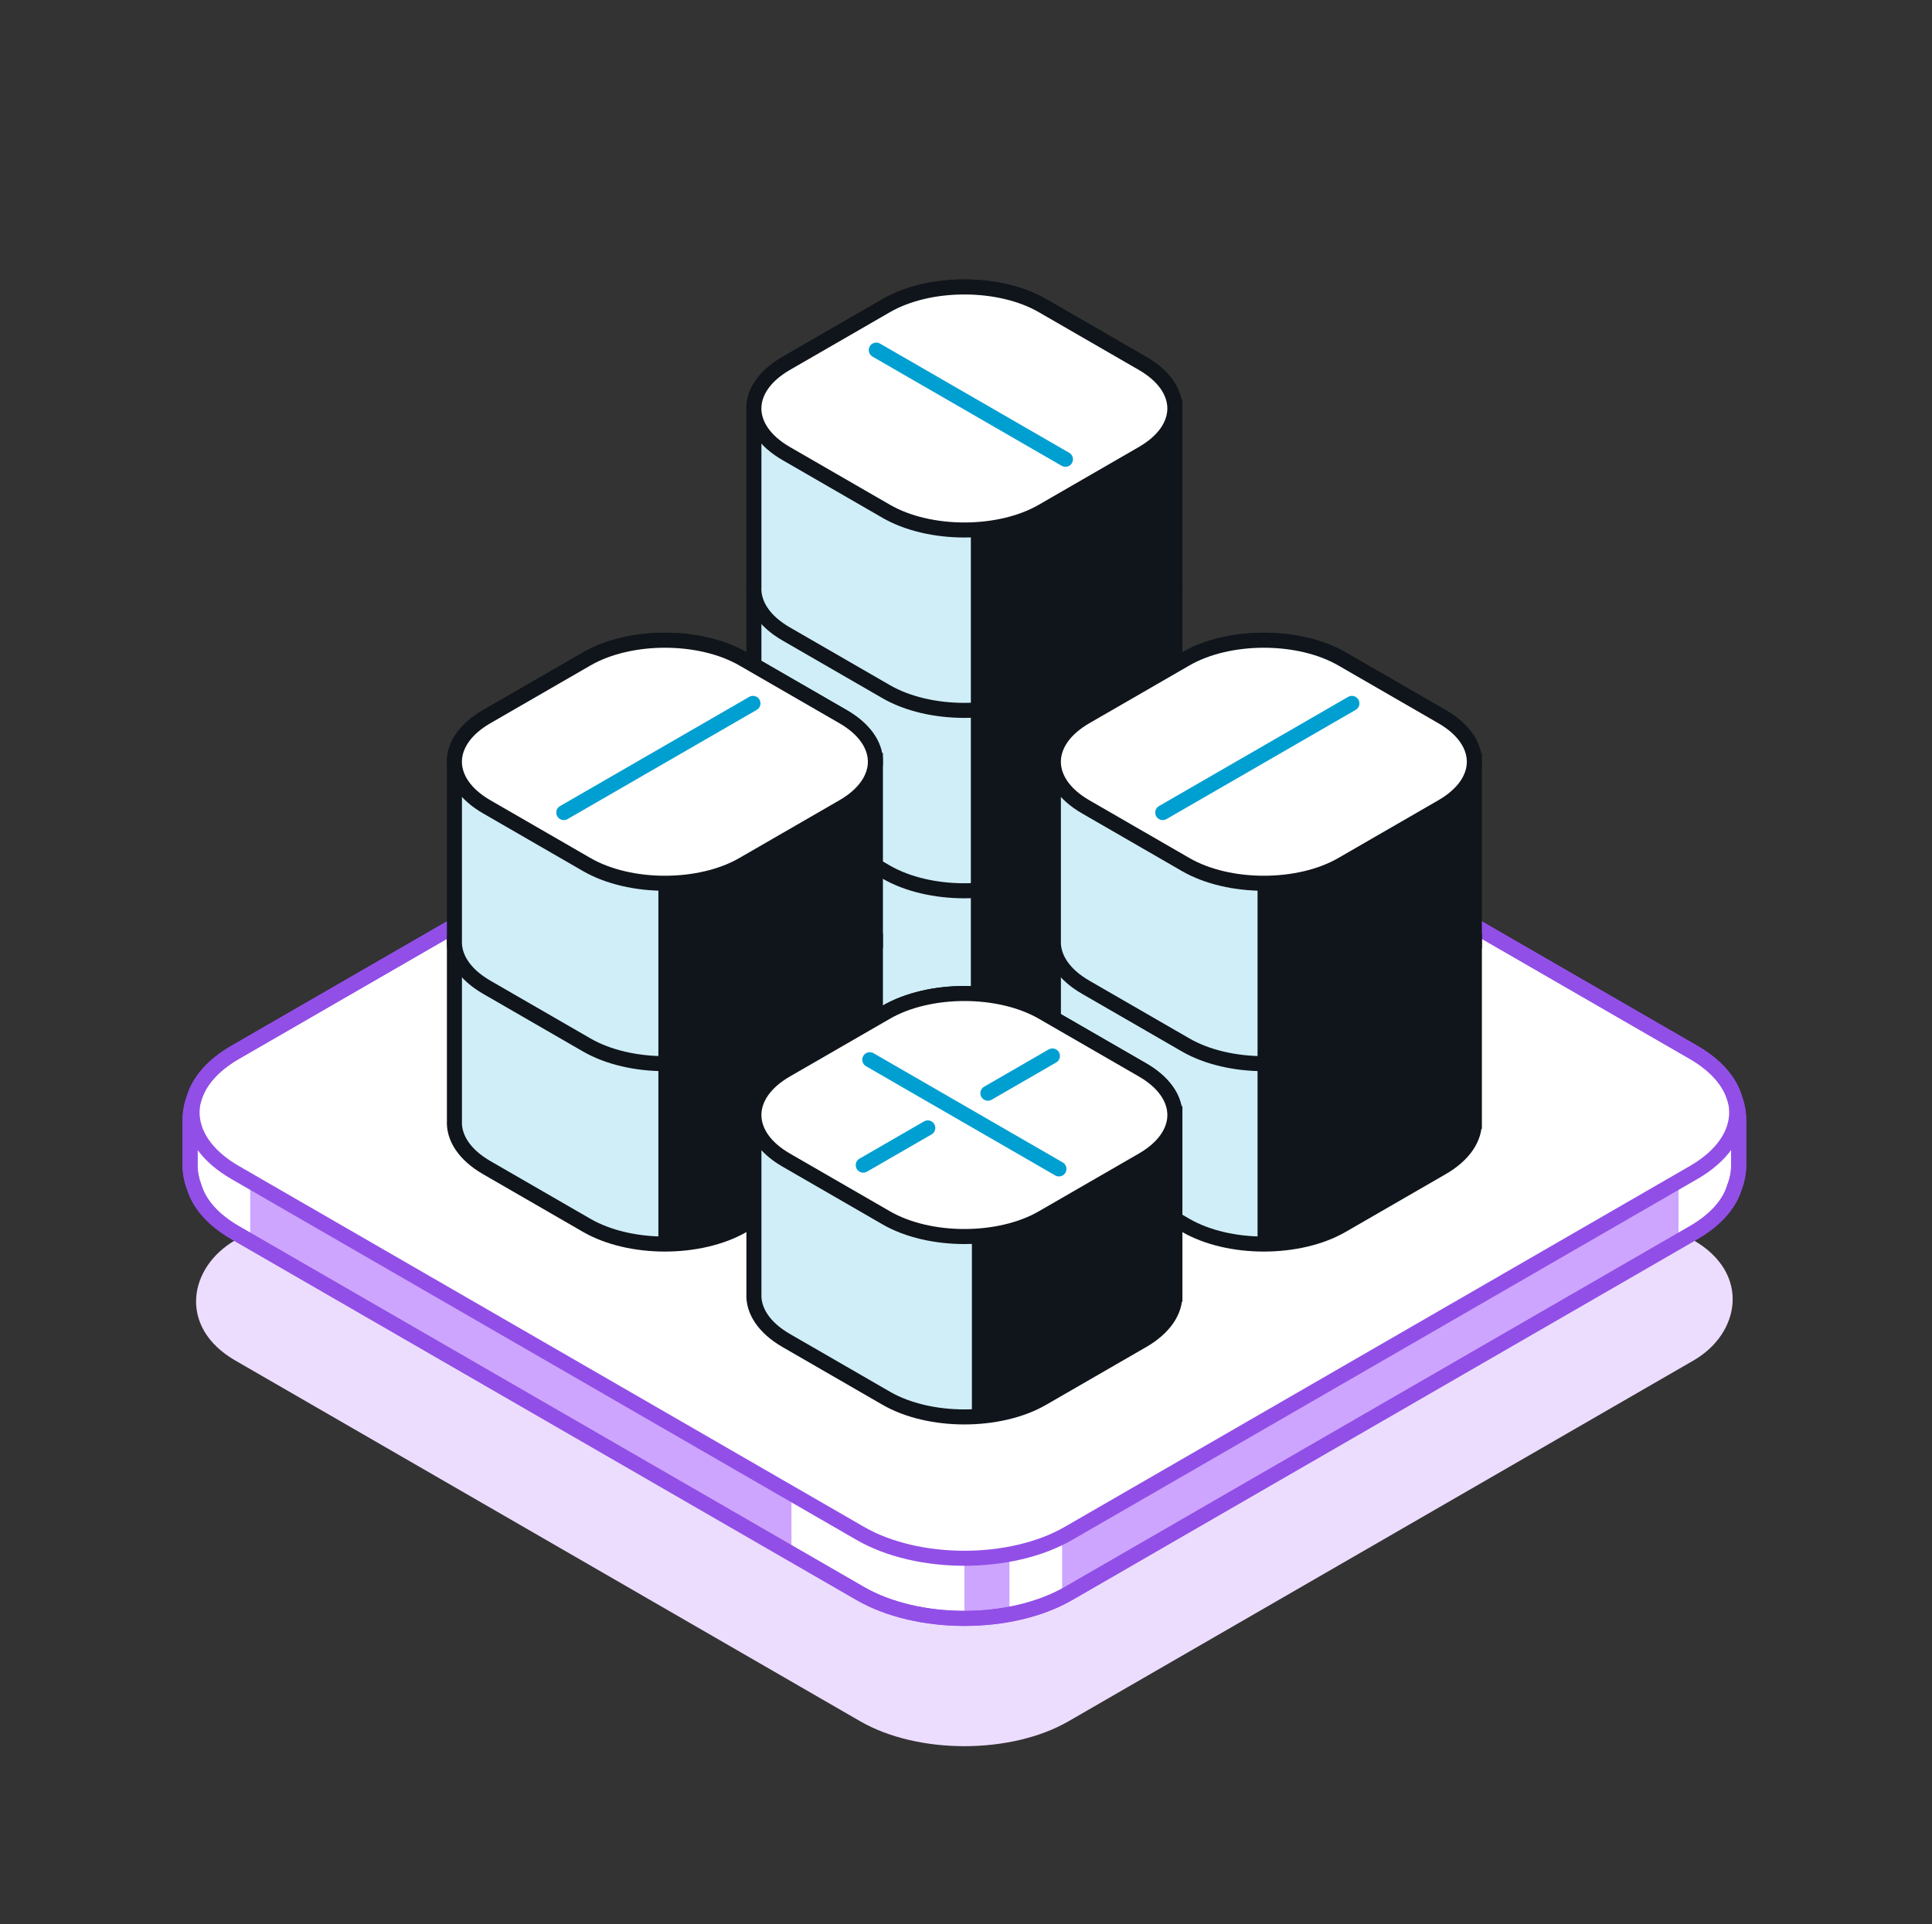 <svg width="257" height="256" viewBox="0 0 257 256" fill="none" xmlns="http://www.w3.org/2000/svg">
<rect x="0" y="0" width="257" height="256" fill="#333333" stroke="none"/>
<g clip-path="url(#clip0_5425_14201)">
<rect width="128" height="128" rx="16" transform="matrix(0.866 0.5 -0.866 0.5 128.284 109)" fill="#ECDDFF"/>
<path fill-rule="evenodd" clip-rule="evenodd" d="M114.428 92C122.08 87.582 134.488 87.582 142.141 92L225.279 140C228.263 141.723 230.083 143.863 230.74 146.095C231.091 146.995 231.284 147.975 231.284 149V155C231.284 156.025 231.091 157.005 230.74 157.906C230.083 160.138 228.263 162.278 225.279 164L142.141 212C134.488 216.418 122.08 216.418 114.428 212L31.289 164C28.306 162.278 26.485 160.138 25.828 157.906C25.477 157.005 25.284 156.025 25.284 155V149C25.284 147.975 25.477 146.995 25.828 146.095C26.485 143.863 28.305 141.723 31.289 140L114.428 92Z" fill="#CDA5FF"/>
<path d="M114.428 204C118.254 206.209 123.269 207.313 128.284 207.313V215.314C123.269 215.314 118.254 214.209 114.428 212L105.284 206.721V198.721L114.428 204ZM141.284 212.465C139.196 213.536 136.805 214.302 134.284 214.769V206.769C136.805 206.302 139.196 205.536 141.284 204.465V212.465ZM25.826 146.099C24.801 149.59 26.622 153.305 31.289 156L33.284 157.151V165.151L31.289 164C28.306 162.278 26.485 160.138 25.828 157.906C25.477 157.006 25.284 156.025 25.284 155V149C25.284 147.977 25.476 146.998 25.826 146.099ZM27.386 143.213C27.361 143.243 27.337 143.273 27.314 143.303C27.337 143.273 27.361 143.243 27.386 143.213Z" fill="white"/>
<path d="M225.279 140C228.263 141.723 230.083 143.863 230.74 146.095C231.091 146.995 231.284 147.975 231.284 149V155C231.284 156.025 231.091 157.006 230.74 157.906C230.083 160.138 228.263 162.277 225.279 164L223.284 165.151V138.849L225.279 140Z" fill="white"/>
<path d="M114.428 92C122.08 87.582 134.488 87.582 142.141 92L225.279 140C232.932 144.418 232.932 151.582 225.279 156L142.141 204C134.488 208.418 122.08 208.418 114.428 204L31.289 156C23.637 151.582 23.637 144.419 31.289 140L114.428 92Z" fill="white"/>
<path d="M31.289 140L30.789 139.134L31.289 140ZM114.428 204L113.928 204.866L114.428 204ZM225.279 140L224.779 140.866L225.279 140ZM142.141 92L141.641 92.866L224.779 140.866L225.279 140L225.779 139.134L142.641 91.134L142.141 92ZM225.279 156L224.779 155.134L141.641 203.134L142.141 204L142.641 204.866L225.779 156.866L225.279 156ZM114.428 204L114.928 203.134L31.789 155.134L31.289 156L30.789 156.866L113.928 204.866L114.428 204ZM31.289 140L31.789 140.866L114.928 92.866L114.428 92L113.928 91.134L30.789 139.134L31.289 140ZM31.289 156L31.789 155.134C28.145 153.03 26.55 150.412 26.55 148C26.55 145.588 28.145 142.97 31.789 140.866L31.289 140L30.789 139.134C26.781 141.449 24.55 144.622 24.55 148C24.55 151.379 26.781 154.552 30.789 156.866L31.289 156ZM142.141 204L141.641 203.134C138.002 205.235 133.17 206.314 128.284 206.314C123.398 206.314 118.566 205.235 114.928 203.134L114.428 204L113.928 204.866C117.942 207.184 123.14 208.314 128.284 208.314C133.428 208.314 138.626 207.184 142.641 204.866L142.141 204ZM225.279 140L224.779 140.866C228.423 142.97 230.019 145.588 230.019 148C230.019 150.412 228.423 153.03 224.779 155.134L225.279 156L225.779 156.866C229.788 154.552 232.019 151.379 232.019 148C232.019 144.622 229.788 141.449 225.779 139.134L225.279 140ZM142.141 92L142.641 91.134C138.626 88.817 133.428 87.686 128.284 87.686C123.14 87.686 117.942 88.817 113.928 91.134L114.428 92L114.928 92.866C118.566 90.766 123.398 89.686 128.284 89.686C133.17 89.686 138.002 90.766 141.641 92.866L142.141 92Z" fill="#924FE7"/>
<path d="M142.141 92L141.641 92.866L142.141 92ZM114.428 92L114.928 92.866L114.428 92ZM225.279 140L224.779 140.866V140.866L225.279 140ZM230.74 146.095L229.781 146.377L229.793 146.418L229.809 146.458L230.74 146.095ZM230.74 157.906L229.809 157.542L229.793 157.582L229.781 157.623L230.74 157.906ZM225.279 164L224.779 163.134L225.279 164ZM142.141 212L141.641 211.134L142.141 212ZM114.428 212L114.928 211.134L114.428 212ZM31.289 164L30.789 164.866L31.289 164ZM25.828 157.906L26.787 157.623L26.775 157.582L26.76 157.542L25.828 157.906ZM25.828 146.095L26.76 146.458L26.775 146.418L26.787 146.377L25.828 146.095ZM31.289 140L31.789 140.866H31.789L31.289 140ZM142.141 92L142.641 91.134C138.626 88.817 133.428 87.686 128.284 87.686C123.14 87.686 117.942 88.817 113.928 91.134L114.428 92L114.928 92.866C118.566 90.766 123.398 89.686 128.284 89.686C133.17 89.686 138.002 90.766 141.641 92.866L142.141 92ZM225.279 140L225.779 139.134L142.641 91.134L142.141 92L141.641 92.866L224.779 140.866L225.279 140ZM230.74 146.095L231.7 145.812C230.948 143.261 228.909 140.941 225.779 139.134L225.279 140L224.779 140.866C227.617 142.505 229.218 144.465 229.781 146.377L230.74 146.095ZM230.74 146.095L229.809 146.458C230.115 147.245 230.284 148.102 230.284 149H231.284H232.284C232.284 147.849 232.068 146.746 231.672 145.731L230.74 146.095ZM231.284 149H230.284V155H231.284H232.284V149H231.284ZM231.284 155H230.284C230.284 155.899 230.115 156.756 229.809 157.542L230.74 157.906L231.672 158.269C232.068 157.255 232.284 156.152 232.284 155H231.284ZM225.279 164L225.779 164.866C228.909 163.059 230.948 160.74 231.699 158.188L230.74 157.906L229.781 157.623C229.218 159.536 227.617 161.496 224.779 163.134L225.279 164ZM142.141 212L142.641 212.866L225.779 164.866L225.279 164L224.779 163.134L141.641 211.134L142.141 212ZM114.428 212L113.928 212.866C117.942 215.184 123.14 216.314 128.284 216.314C133.428 216.314 138.626 215.184 142.641 212.866L142.141 212L141.641 211.134C138.002 213.235 133.17 214.314 128.284 214.314C123.398 214.314 118.566 213.235 114.928 211.134L114.428 212ZM31.289 164L30.789 164.866L113.928 212.866L114.428 212L114.928 211.134L31.789 163.134L31.289 164ZM25.828 157.906L24.869 158.188C25.62 160.74 27.66 163.059 30.789 164.866L31.289 164L31.789 163.134C28.952 161.496 27.35 159.536 26.787 157.623L25.828 157.906ZM25.828 157.906L26.76 157.542C26.453 156.756 26.284 155.899 26.284 155H25.284H24.284C24.284 156.151 24.501 157.254 24.896 158.269L25.828 157.906ZM25.284 155H26.284V149H25.284H24.284V155H25.284ZM25.284 149H26.284C26.284 148.102 26.453 147.245 26.76 146.458L25.828 146.095L24.896 145.732C24.501 146.746 24.284 147.849 24.284 149H25.284ZM31.289 140L30.789 139.134C27.66 140.941 25.62 143.261 24.869 145.812L25.828 146.095L26.787 146.377C27.35 144.465 28.951 142.505 31.789 140.866L31.289 140ZM114.428 92L113.928 91.134L30.789 139.134L31.289 140L31.789 140.866L114.928 92.866L114.428 92Z" fill="#924FE7"/>
<path d="M142.141 92L141.641 92.866L142.141 92ZM114.428 92L114.928 92.866L114.428 92ZM225.279 140L224.779 140.866V140.866L225.279 140ZM230.74 146.095L229.781 146.377L229.793 146.418L229.809 146.458L230.74 146.095ZM230.74 157.906L229.809 157.542L229.793 157.582L229.781 157.623L230.74 157.906ZM225.279 164L224.779 163.134L225.279 164ZM142.141 212L141.641 211.134L142.141 212ZM114.428 212L114.928 211.134L114.428 212ZM31.289 164L30.789 164.866L31.289 164ZM25.828 157.906L26.787 157.623L26.775 157.582L26.76 157.542L25.828 157.906ZM25.828 146.095L26.76 146.458L26.775 146.418L26.787 146.377L25.828 146.095ZM31.289 140L31.789 140.866H31.789L31.289 140ZM142.141 92L142.641 91.134C138.626 88.817 133.428 87.686 128.284 87.686C123.14 87.686 117.942 88.817 113.928 91.134L114.428 92L114.928 92.866C118.566 90.766 123.398 89.686 128.284 89.686C133.17 89.686 138.002 90.766 141.641 92.866L142.141 92ZM225.279 140L225.779 139.134L142.641 91.134L142.141 92L141.641 92.866L224.779 140.866L225.279 140ZM230.74 146.095L231.7 145.812C230.948 143.261 228.909 140.941 225.779 139.134L225.279 140L224.779 140.866C227.617 142.505 229.218 144.465 229.781 146.377L230.74 146.095ZM230.74 146.095L229.809 146.458C230.115 147.245 230.284 148.102 230.284 149H231.284H232.284C232.284 147.849 232.068 146.746 231.672 145.731L230.74 146.095ZM231.284 149H230.284V155H231.284H232.284V149H231.284ZM231.284 155H230.284C230.284 155.899 230.115 156.756 229.809 157.542L230.74 157.906L231.672 158.269C232.068 157.255 232.284 156.152 232.284 155H231.284ZM225.279 164L225.779 164.866C228.909 163.059 230.948 160.74 231.699 158.188L230.74 157.906L229.781 157.623C229.218 159.536 227.617 161.496 224.779 163.134L225.279 164ZM142.141 212L142.641 212.866L225.779 164.866L225.279 164L224.779 163.134L141.641 211.134L142.141 212ZM114.428 212L113.928 212.866C117.942 215.184 123.14 216.314 128.284 216.314C133.428 216.314 138.626 215.184 142.641 212.866L142.141 212L141.641 211.134C138.002 213.235 133.17 214.314 128.284 214.314C123.398 214.314 118.566 213.235 114.928 211.134L114.428 212ZM31.289 164L30.789 164.866L113.928 212.866L114.428 212L114.928 211.134L31.789 163.134L31.289 164ZM25.828 157.906L24.869 158.188C25.62 160.74 27.66 163.059 30.789 164.866L31.289 164L31.789 163.134C28.952 161.496 27.35 159.536 26.787 157.623L25.828 157.906ZM25.828 157.906L26.76 157.542C26.453 156.756 26.284 155.899 26.284 155H25.284H24.284C24.284 156.151 24.501 157.254 24.896 158.269L25.828 157.906ZM25.284 155H26.284V149H25.284H24.284V155H25.284ZM25.284 149H26.284C26.284 148.102 26.453 147.245 26.76 146.458L25.828 146.095L24.896 145.732C24.501 146.746 24.284 147.849 24.284 149H25.284ZM31.289 140L30.789 139.134C27.66 140.941 25.62 143.261 24.869 145.812L25.828 146.095L26.787 146.377C27.35 144.465 28.951 142.505 31.789 140.866L31.289 140ZM114.428 92L113.928 91.134L30.789 139.134L31.289 140L31.789 140.866L114.928 92.866L114.428 92Z" fill="#924FE7"/>
<path d="M117.892 88.662C123.632 85.348 132.938 85.348 138.677 88.662L151.981 96.343C154.778 97.957 156.211 100.061 156.283 102.177H156.288V126.177H156.279C156.354 128.403 154.92 130.644 151.977 132.343L138.673 140.024C132.934 143.338 123.629 143.338 117.889 140.024L104.585 132.343C101.604 130.622 100.173 128.346 100.288 126.092V102.547C100.195 100.308 101.629 98.051 104.588 96.343L117.892 88.662Z" fill="#10151B"/>
<path d="M117.892 88.662C123.632 85.348 132.938 85.348 138.677 88.662L151.981 96.343C154.778 97.957 156.211 100.061 156.283 102.177H156.288V126.177H156.279C156.354 128.403 154.92 130.644 151.977 132.343L138.673 140.024C132.934 143.338 123.629 143.338 117.889 140.024L104.585 132.343C101.604 130.622 100.173 128.346 100.288 126.092V102.547C100.195 100.308 101.629 98.051 104.588 96.343L117.892 88.662Z" fill="#10151B"/>
<path d="M117.89 88.662C120.98 86.878 125.102 86.056 129.146 86.192V142.493C125.102 142.63 120.978 141.808 117.887 140.024L104.583 132.343C101.602 130.622 100.171 128.346 100.286 126.092V102.547C100.193 100.308 101.627 98.051 104.586 96.343L117.89 88.662Z" fill="#CFEEF8"/>
<path d="M117.893 88.662L118.393 89.528L118.393 89.528L117.893 88.662ZM138.677 88.662L138.177 89.528L138.177 89.528L138.677 88.662ZM151.981 96.343L152.481 95.477L152.481 95.477L151.981 96.343ZM156.282 102.177L155.283 102.21L155.315 103.177H156.282V102.177ZM156.288 102.177H157.288V101.177H156.288V102.177ZM156.288 126.177V127.177H157.288V126.177H156.288ZM156.278 126.177V125.177H155.244L155.279 126.21L156.278 126.177ZM151.978 132.343L151.478 131.477L151.478 131.477L151.978 132.343ZM138.674 140.024L139.174 140.89L139.174 140.89L138.674 140.024ZM117.889 140.024L117.389 140.89L117.389 140.89L117.889 140.024ZM104.585 132.343L105.085 131.477L105.085 131.477L104.585 132.343ZM100.288 126.076L101.287 126.13L101.288 126.103V126.076H100.288ZM100.288 102.547H101.288V102.526L101.287 102.506L100.288 102.547ZM104.589 96.343L104.089 95.477L104.089 95.477L104.589 96.343ZM117.893 88.662L118.393 89.528C121.075 87.98 124.652 87.177 128.285 87.177C131.917 87.177 135.495 87.98 138.177 89.528L138.677 88.662L139.177 87.796C136.119 86.031 132.175 85.177 128.285 85.177C124.394 85.177 120.45 86.031 117.393 87.796L117.893 88.662ZM138.677 88.662L138.177 89.528L151.481 97.209L151.981 96.343L152.481 95.477L139.177 87.796L138.677 88.662ZM151.981 96.343L151.481 97.209C154.1 98.721 155.227 100.559 155.283 102.21L156.282 102.177L157.282 102.143C157.195 99.562 155.456 97.194 152.481 95.477L151.981 96.343ZM156.282 102.177V103.177H156.288V102.177V101.177H156.282V102.177ZM156.288 102.177H155.288V126.177H156.288H157.288V102.177H156.288ZM156.288 126.177V125.177H156.278V126.177V127.177H156.288V126.177ZM156.278 126.177L155.279 126.21C155.337 127.936 154.234 129.886 151.478 131.477L151.978 132.343L152.478 133.209C155.607 131.402 157.37 128.87 157.278 126.143L156.278 126.177ZM151.978 132.343L151.478 131.477L138.174 139.158L138.674 140.024L139.174 140.89L152.478 133.209L151.978 132.343ZM138.674 140.024L138.174 139.158C135.492 140.707 131.914 141.51 128.281 141.51C124.649 141.51 121.071 140.707 118.389 139.158L117.889 140.024L117.389 140.89C120.446 142.656 124.391 143.51 128.281 143.51C132.172 143.51 136.116 142.656 139.174 140.89L138.674 140.024ZM117.889 140.024L118.389 139.158L105.085 131.477L104.585 132.343L104.085 133.209L117.389 140.89L117.889 140.024ZM104.585 132.343L105.085 131.477C102.287 129.861 101.192 127.879 101.287 126.13L100.288 126.076L99.29 126.022C99.139 128.793 100.908 131.375 104.085 133.209L104.585 132.343ZM100.288 126.076H101.288V102.547H100.288H99.288V126.076H100.288ZM100.288 102.547L101.287 102.506C101.215 100.771 102.317 98.809 105.089 97.209L104.589 96.343L104.089 95.477C100.942 97.294 99.175 99.844 99.289 102.588L100.288 102.547ZM104.589 96.343L105.089 97.209L118.393 89.528L117.893 88.662L117.393 87.796L104.089 95.477L104.589 96.343Z" fill="#10151B"/>
<path d="M78.054 111.662C83.794 108.348 93.1 108.348 98.839 111.662L112.143 119.343C114.94 120.957 116.374 123.061 116.445 125.177H116.45V149.177H116.441C116.516 151.403 115.082 153.644 112.139 155.343L98.835 163.024C93.096 166.338 83.791 166.338 78.051 163.024L64.747 155.343C61.766 153.622 60.335 151.346 60.45 149.092V125.547C60.357 123.308 61.791 121.051 64.751 119.343L78.054 111.662Z" fill="#10151B"/>
<path d="M78.054 111.662C83.794 108.348 93.1 108.348 98.839 111.662L112.143 119.343C114.94 120.957 116.374 123.061 116.445 125.177H116.45V149.177H116.441C116.516 151.403 115.082 153.644 112.139 155.343L98.835 163.024C93.096 166.338 83.791 166.338 78.051 163.024L64.747 155.343C61.766 153.622 60.335 151.346 60.45 149.092V125.547C60.357 123.308 61.791 121.051 64.751 119.343L78.054 111.662Z" fill="#10151B"/>
<path d="M87.581 165.493C84.112 165.376 80.701 164.554 78.051 163.024L64.747 155.343C61.766 153.622 60.335 151.346 60.45 149.092V125.547C60.357 123.308 61.791 121.051 64.751 119.343L78.054 111.662C80.704 110.133 84.113 109.31 87.581 109.192V165.493Z" fill="#CFEEF8"/>
<path d="M78.055 111.662L78.555 112.528L78.555 112.528L78.055 111.662ZM98.839 111.662L98.339 112.528L98.339 112.528L98.839 111.662ZM112.144 119.343L112.644 118.477L112.644 118.477L112.144 119.343ZM116.444 125.177L115.445 125.21L115.477 126.177H116.444V125.177ZM116.45 125.177H117.45V124.177H116.45V125.177ZM116.45 149.177V150.177H117.45V149.177H116.45ZM116.44 149.177V148.177H115.406L115.441 149.21L116.44 149.177ZM112.14 155.343L111.64 154.477L111.64 154.477L112.14 155.343ZM98.836 163.024L99.336 163.89L99.336 163.89L98.836 163.024ZM78.051 163.024L77.551 163.89L77.551 163.89L78.051 163.024ZM64.747 155.343L65.247 154.477L65.247 154.477L64.747 155.343ZM60.45 149.076L61.449 149.13L61.45 149.103V149.076H60.45ZM60.45 125.547H61.45V125.526L61.449 125.506L60.45 125.547ZM64.751 119.343L64.251 118.477L64.251 118.477L64.751 119.343ZM78.055 111.662L78.555 112.528C81.237 110.98 84.815 110.177 88.447 110.177C92.079 110.177 95.657 110.98 98.339 112.528L98.839 111.662L99.339 110.796C96.281 109.031 92.337 108.177 88.447 108.177C84.557 108.177 80.612 109.031 77.555 110.796L78.055 111.662ZM98.839 111.662L98.339 112.528L111.644 120.209L112.144 119.343L112.644 118.477L99.339 110.796L98.839 111.662ZM112.144 119.343L111.644 120.209C114.262 121.721 115.389 123.559 115.445 125.21L116.444 125.177L117.444 125.143C117.357 122.563 115.618 120.194 112.644 118.477L112.144 119.343ZM116.444 125.177V126.177H116.45V125.177V124.177H116.444V125.177ZM116.45 125.177H115.45V149.177H116.45H117.45V125.177H116.45ZM116.45 149.177V148.177H116.44V149.177V150.177H116.45V149.177ZM116.44 149.177L115.441 149.21C115.499 150.936 114.396 152.886 111.64 154.477L112.14 155.343L112.64 156.209C115.769 154.402 117.532 151.87 117.44 149.143L116.44 149.177ZM112.14 155.343L111.64 154.477L98.336 162.158L98.836 163.024L99.336 163.89L112.64 156.209L112.14 155.343ZM98.836 163.024L98.336 162.158C95.654 163.707 92.076 164.51 88.443 164.51C84.811 164.51 81.233 163.707 78.551 162.158L78.051 163.024L77.551 163.89C80.608 165.656 84.553 166.51 88.443 166.51C92.334 166.51 96.278 165.656 99.336 163.89L98.836 163.024ZM78.051 163.024L78.551 162.158L65.247 154.477L64.747 155.343L64.247 156.209L77.551 163.89L78.051 163.024ZM64.747 155.343L65.247 154.477C62.449 152.861 61.354 150.879 61.449 149.13L60.45 149.076L59.452 149.022C59.302 151.793 61.07 154.375 64.247 156.209L64.747 155.343ZM60.45 149.076H61.45V125.547H60.45H59.45V149.076H60.45ZM60.45 125.547L61.449 125.506C61.378 123.771 62.479 121.809 65.251 120.209L64.751 119.343L64.251 118.477C61.104 120.294 59.337 122.844 59.451 125.588L60.45 125.547ZM64.751 119.343L65.251 120.209L78.555 112.528L78.055 111.662L77.555 110.796L64.251 118.477L64.751 119.343Z" fill="#10151B"/>
<path d="M117.89 64.662C123.63 61.348 132.936 61.348 138.675 64.662L151.979 72.343C154.776 73.957 156.209 76.061 156.281 78.177H156.286V102.177H156.277C156.352 104.403 154.918 106.644 151.975 108.343L138.671 116.024C132.932 119.338 123.627 119.338 117.887 116.024L104.583 108.343C101.602 106.622 100.171 104.346 100.286 102.092V78.547C100.193 76.308 101.627 74.051 104.586 72.343L117.89 64.662Z" fill="#10151B"/>
<path d="M117.89 64.662C123.63 61.348 132.936 61.348 138.675 64.662L151.979 72.343C154.776 73.957 156.209 76.061 156.281 78.177H156.286V102.177H156.277C156.352 104.403 154.918 106.644 151.975 108.343L138.671 116.024C132.932 119.338 123.627 119.338 117.887 116.024L104.583 108.343C101.602 106.622 100.171 104.346 100.286 102.092V78.547C100.193 76.308 101.627 74.051 104.586 72.343L117.89 64.662Z" fill="#10151B"/>
<path d="M117.89 64.662C120.98 62.878 125.102 62.056 129.146 62.192V118.493C125.102 118.63 120.978 117.808 117.887 116.024L104.583 108.343C101.602 106.622 100.171 104.346 100.286 102.092V78.547C100.193 76.308 101.627 74.051 104.586 72.343L117.89 64.662Z" fill="#CFEEF8"/>
<path d="M117.891 64.662L118.391 65.528L118.391 65.528L117.891 64.662ZM138.675 64.662L138.175 65.528L138.175 65.528L138.675 64.662ZM151.979 72.343L152.48 71.477L152.479 71.477L151.979 72.343ZM156.28 78.177L155.281 78.21L155.313 79.177H156.28V78.177ZM156.286 78.177H157.286V77.177H156.286V78.177ZM156.286 102.177V103.177H157.286V102.177H156.286ZM156.276 102.177V101.177H155.242L155.277 102.21L156.276 102.177ZM151.976 108.343L151.476 107.477L151.476 107.477L151.976 108.343ZM138.672 116.024L139.172 116.89L139.172 116.89L138.672 116.024ZM117.887 116.024L117.387 116.89L117.387 116.89L117.887 116.024ZM104.583 108.343L105.083 107.477L105.083 107.477L104.583 108.343ZM100.286 102.076L101.285 102.13L101.286 102.103V102.076H100.286ZM100.286 78.547H101.286V78.526L101.285 78.505L100.286 78.547ZM104.587 72.343L104.087 71.477L104.087 71.477L104.587 72.343ZM117.891 64.662L118.391 65.528C121.073 63.98 124.651 63.177 128.283 63.177C131.915 63.177 135.493 63.98 138.175 65.528L138.675 64.662L139.175 63.796C136.117 62.031 132.173 61.177 128.283 61.177C124.393 61.177 120.448 62.031 117.391 63.796L117.891 64.662ZM138.675 64.662L138.175 65.528L151.48 73.209L151.979 72.343L152.479 71.477L139.175 63.796L138.675 64.662ZM151.979 72.343L151.479 73.209C154.098 74.721 155.225 76.559 155.281 78.21L156.28 78.177L157.28 78.143C157.193 75.562 155.454 73.194 152.48 71.477L151.979 72.343ZM156.28 78.177V79.177H156.286V78.177V77.177H156.28V78.177ZM156.286 78.177H155.286V102.177H156.286H157.286V78.177H156.286ZM156.286 102.177V101.177H156.276V102.177V103.177H156.286V102.177ZM156.276 102.177L155.277 102.21C155.335 103.936 154.232 105.886 151.476 107.477L151.976 108.343L152.476 109.209C155.605 107.402 157.368 104.87 157.276 102.143L156.276 102.177ZM151.976 108.343L151.476 107.477L138.172 115.158L138.672 116.024L139.172 116.89L152.476 109.209L151.976 108.343ZM138.672 116.024L138.172 115.158C135.49 116.707 131.912 117.51 128.279 117.51C124.647 117.51 121.069 116.707 118.387 115.158L117.887 116.024L117.387 116.89C120.444 118.656 124.389 119.51 128.279 119.51C132.17 119.51 136.114 118.656 139.172 116.89L138.672 116.024ZM117.887 116.024L118.387 115.158L105.083 107.477L104.583 108.343L104.083 109.209L117.387 116.89L117.887 116.024ZM104.583 108.343L105.083 107.477C102.285 105.861 101.19 103.879 101.285 102.13L100.286 102.076L99.288 102.022C99.138 104.793 100.906 107.375 104.083 109.209L104.583 108.343ZM100.286 102.076H101.286V78.547H100.286H99.286V102.076H100.286ZM100.286 78.547L101.285 78.505C101.213 76.771 102.315 74.809 105.087 73.209L104.587 72.343L104.087 71.477C100.94 73.294 99.173 75.844 99.287 78.588L100.286 78.547ZM104.587 72.343L105.087 73.209L118.391 65.528L117.891 64.662L117.391 63.796L104.087 71.477L104.587 72.343Z" fill="#10151B"/>
<path d="M78.054 87.662C83.794 84.348 93.1 84.348 98.839 87.662L112.143 95.343C114.94 96.957 116.374 99.061 116.445 101.177H116.45V125.177H116.441C116.516 127.403 115.082 129.644 112.139 131.343L98.835 139.024C93.096 142.338 83.791 142.338 78.051 139.024L64.747 131.343C61.766 129.622 60.335 127.346 60.45 125.092V101.547C60.357 99.308 61.791 97.051 64.751 95.343L78.054 87.662Z" fill="#10151B"/>
<path d="M87.581 141.493C84.112 141.376 80.701 140.554 78.051 139.024L64.747 131.343C61.766 129.622 60.335 127.346 60.45 125.092V101.547C60.357 99.308 61.791 97.052 64.751 95.343L78.054 87.662C80.704 86.132 84.113 85.31 87.581 85.192V141.493Z" fill="#CFEEF8"/>
<path d="M78.055 87.662L78.555 88.528L78.555 88.528L78.055 87.662ZM98.839 87.662L98.339 88.528L98.339 88.528L98.839 87.662ZM112.144 95.343L112.644 94.477L112.644 94.477L112.144 95.343ZM116.444 101.177L115.445 101.21L115.477 102.177H116.444V101.177ZM116.45 101.177H117.45V100.177H116.45V101.177ZM116.45 125.177V126.177H117.45V125.177H116.45ZM116.44 125.177V124.177H115.406L115.441 125.21L116.44 125.177ZM112.14 131.343L111.64 130.477L111.64 130.477L112.14 131.343ZM98.836 139.024L99.336 139.89L99.336 139.89L98.836 139.024ZM78.051 139.024L77.551 139.89L77.551 139.89L78.051 139.024ZM64.747 131.343L65.247 130.477L65.247 130.477L64.747 131.343ZM60.45 125.076L61.449 125.13L61.45 125.103V125.076H60.45ZM60.45 101.547H61.45V101.526L61.449 101.506L60.45 101.547ZM64.751 95.343L64.251 94.477L64.251 94.477L64.751 95.343ZM78.055 87.662L78.555 88.528C81.237 86.98 84.815 86.177 88.447 86.177C92.079 86.177 95.657 86.98 98.339 88.528L98.839 87.662L99.339 86.796C96.281 85.031 92.337 84.177 88.447 84.177C84.557 84.177 80.612 85.031 77.555 86.796L78.055 87.662ZM98.839 87.662L98.339 88.528L111.644 96.209L112.144 95.343L112.644 94.477L99.339 86.796L98.839 87.662ZM112.144 95.343L111.644 96.209C114.262 97.721 115.389 99.559 115.445 101.21L116.444 101.177L117.444 101.143C117.357 98.562 115.618 96.194 112.644 94.477L112.144 95.343ZM116.444 101.177V102.177H116.45V101.177V100.177H116.444V101.177ZM116.45 101.177H115.45V125.177H116.45H117.45V101.177H116.45ZM116.45 125.177V124.177H116.44V125.177V126.177H116.45V125.177ZM116.44 125.177L115.441 125.21C115.499 126.936 114.396 128.886 111.64 130.477L112.14 131.343L112.64 132.209C115.769 130.402 117.532 127.87 117.44 125.143L116.44 125.177ZM112.14 131.343L111.64 130.477L98.336 138.158L98.836 139.024L99.336 139.89L112.64 132.209L112.14 131.343ZM98.836 139.024L98.336 138.158C95.654 139.707 92.076 140.51 88.443 140.51C84.811 140.51 81.233 139.707 78.551 138.158L78.051 139.024L77.551 139.89C80.608 141.656 84.553 142.51 88.443 142.51C92.334 142.51 96.278 141.656 99.336 139.89L98.836 139.024ZM78.051 139.024L78.551 138.158L65.247 130.477L64.747 131.343L64.247 132.209L77.551 139.89L78.051 139.024ZM64.747 131.343L65.247 130.477C62.449 128.861 61.354 126.879 61.449 125.13L60.45 125.076L59.452 125.022C59.302 127.793 61.07 130.375 64.247 132.209L64.747 131.343ZM60.45 125.076H61.45V101.547H60.45H59.45V125.076H60.45ZM60.45 101.547L61.449 101.506C61.378 99.771 62.479 97.809 65.251 96.209L64.751 95.343L64.251 94.477C61.104 96.294 59.337 98.844 59.451 101.588L60.45 101.547ZM64.751 95.343L65.251 96.209L78.555 88.528L78.055 87.662L77.555 86.796L64.251 94.477L64.751 95.343Z" fill="#10151B"/>
<path d="M117.89 40.662C123.63 37.348 132.936 37.348 138.675 40.662L151.979 48.343C154.776 49.957 156.209 52.061 156.281 54.177H156.286V78.177H156.277C156.352 80.403 154.918 82.644 151.975 84.343L138.671 92.024C132.932 95.338 123.627 95.338 117.887 92.024L104.583 84.343C101.602 82.622 100.171 80.346 100.286 78.092V54.547C100.193 52.308 101.627 50.051 104.586 48.343L117.89 40.662Z" fill="#10151B"/>
<path d="M117.89 40.662C120.98 38.878 125.102 38.056 129.146 38.192V94.493C125.102 94.63 120.978 93.808 117.887 92.024L104.583 84.343C101.602 82.622 100.171 80.346 100.286 78.092V54.547C100.193 52.308 101.627 50.051 104.586 48.343L117.89 40.662Z" fill="#CFEEF8"/>
<path d="M117.891 40.662L118.391 41.528L118.391 41.528L117.891 40.662ZM138.675 40.662L138.175 41.528L138.175 41.528L138.675 40.662ZM151.979 48.343L152.48 47.477L152.479 47.477L151.979 48.343ZM156.28 54.177L155.281 54.21L155.313 55.177H156.28V54.177ZM156.286 54.177H157.286V53.177H156.286V54.177ZM156.286 78.177V79.177H157.286V78.177H156.286ZM156.276 78.177V77.177H155.242L155.277 78.21L156.276 78.177ZM151.976 84.343L151.476 83.477L151.476 83.477L151.976 84.343ZM138.672 92.024L139.172 92.89L139.172 92.89L138.672 92.024ZM117.887 92.024L117.387 92.89L117.387 92.89L117.887 92.024ZM104.583 84.343L105.083 83.477L105.083 83.477L104.583 84.343ZM100.286 78.076L101.285 78.13L101.286 78.103V78.076H100.286ZM100.286 54.547H101.286V54.526L101.285 54.505L100.286 54.547ZM104.587 48.343L104.087 47.477L104.087 47.477L104.587 48.343ZM117.891 40.662L118.391 41.528C121.073 39.98 124.651 39.177 128.283 39.177C131.915 39.177 135.493 39.98 138.175 41.528L138.675 40.662L139.175 39.796C136.117 38.031 132.173 37.177 128.283 37.177C124.393 37.177 120.448 38.031 117.391 39.796L117.891 40.662ZM138.675 40.662L138.175 41.528L151.48 49.209L151.979 48.343L152.479 47.477L139.175 39.796L138.675 40.662ZM151.979 48.343L151.479 49.209C154.098 50.721 155.225 52.559 155.281 54.21L156.28 54.177L157.28 54.143C157.193 51.562 155.454 49.194 152.48 47.477L151.979 48.343ZM156.28 54.177V55.177H156.286V54.177V53.177H156.28V54.177ZM156.286 54.177H155.286V78.177H156.286H157.286V54.177H156.286ZM156.286 78.177V77.177H156.276V78.177V79.177H156.286V78.177ZM156.276 78.177L155.277 78.21C155.335 79.936 154.232 81.885 151.476 83.477L151.976 84.343L152.476 85.209C155.605 83.402 157.368 80.87 157.276 78.143L156.276 78.177ZM151.976 84.343L151.476 83.477L138.172 91.158L138.672 92.024L139.172 92.89L152.476 85.209L151.976 84.343ZM138.672 92.024L138.172 91.158C135.49 92.707 131.912 93.51 128.279 93.51C124.647 93.51 121.069 92.707 118.387 91.158L117.887 92.024L117.387 92.89C120.444 94.656 124.389 95.51 128.279 95.51C132.17 95.51 136.114 94.656 139.172 92.89L138.672 92.024ZM117.887 92.024L118.387 91.158L105.083 83.477L104.583 84.343L104.083 85.209L117.387 92.89L117.887 92.024ZM104.583 84.343L105.083 83.477C102.285 81.861 101.19 79.879 101.285 78.13L100.286 78.076L99.288 78.022C99.138 80.793 100.906 83.375 104.083 85.209L104.583 84.343ZM100.286 78.076H101.286V54.547H100.286H99.286V78.076H100.286ZM100.286 54.547L101.285 54.505C101.213 52.771 102.315 50.809 105.087 49.209L104.587 48.343L104.087 47.477C100.94 49.294 99.173 51.844 99.287 54.588L100.286 54.547ZM104.587 48.343L105.087 49.209L118.391 41.528L117.891 40.662L117.391 39.796L104.087 47.477L104.587 48.343Z" fill="#10151B"/>
<path d="M117.891 40.662C123.63 37.348 132.936 37.348 138.676 40.662L151.979 48.343C157.719 51.656 157.719 57.029 151.979 60.343L138.676 68.024C132.936 71.338 123.63 71.338 117.891 68.024L104.587 60.343C98.847 57.029 98.847 51.657 104.587 48.343L117.891 40.662Z" fill="white"/>
<path d="M117.891 40.662L118.391 41.528L118.391 41.528L117.891 40.662ZM138.676 40.662L138.176 41.528L138.176 41.528L138.676 40.662ZM151.979 48.343L152.479 47.477L152.479 47.477L151.979 48.343ZM151.979 60.343L151.479 59.477L151.479 59.477L151.979 60.343ZM138.676 68.024L139.176 68.89L139.176 68.89L138.676 68.024ZM117.891 68.024L117.391 68.89L117.391 68.89L117.891 68.024ZM104.587 60.343L105.087 59.477L105.087 59.477L104.587 60.343ZM104.587 48.343L104.087 47.477L104.087 47.477L104.587 48.343ZM117.891 40.662L118.391 41.528C121.073 39.98 124.651 39.177 128.283 39.177C131.916 39.177 135.494 39.98 138.176 41.528L138.676 40.662L139.176 39.796C136.118 38.031 132.174 37.177 128.283 37.177C124.393 37.177 120.448 38.031 117.391 39.796L117.891 40.662ZM138.676 40.662L138.176 41.528L151.48 49.209L151.979 48.343L152.479 47.477L139.176 39.796L138.676 40.662ZM151.979 48.343L151.479 49.209C154.167 50.76 155.284 52.654 155.284 54.343C155.284 56.031 154.167 57.925 151.479 59.477L151.979 60.343L152.48 61.209C155.531 59.447 157.284 56.998 157.284 54.343C157.284 51.688 155.531 49.239 152.479 47.477L151.979 48.343ZM151.979 60.343L151.479 59.477L138.176 67.158L138.676 68.024L139.176 68.89L152.48 61.209L151.979 60.343ZM138.676 68.024L138.176 67.158C135.494 68.707 131.916 69.51 128.283 69.51C124.651 69.51 121.073 68.707 118.391 67.158L117.891 68.024L117.391 68.89C120.448 70.656 124.393 71.51 128.283 71.51C132.174 71.51 136.118 70.656 139.176 68.89L138.676 68.024ZM117.891 68.024L118.391 67.158L105.087 59.477L104.587 60.343L104.087 61.209L117.391 68.89L117.891 68.024ZM104.587 60.343L105.087 59.477C102.399 57.925 101.282 56.031 101.282 54.343C101.282 52.654 102.399 50.761 105.087 49.209L104.587 48.343L104.087 47.477C101.035 49.239 99.282 51.688 99.282 54.343C99.282 56.998 101.035 59.447 104.087 61.209L104.587 60.343ZM104.587 48.343L105.087 49.209L118.391 41.528L117.891 40.662L117.391 39.796L104.087 47.477L104.587 48.343Z" fill="#10151B"/>
<path d="M142.228 60.24C142.895 60.625 142.895 61.587 142.228 61.972C141.919 62.151 141.537 62.151 141.228 61.972L116.068 47.445C115.402 47.06 115.402 46.099 116.068 45.714C116.377 45.536 116.758 45.536 117.067 45.714L142.228 60.24Z" fill="#009FD1"/>
<path d="M78.055 87.662C83.794 84.348 93.1 84.348 98.84 87.662L112.144 95.343C117.883 98.656 117.883 104.029 112.144 107.343L98.84 115.024C93.1 118.338 83.794 118.338 78.055 115.024L64.751 107.343C59.012 104.029 59.011 98.656 64.751 95.343L78.055 87.662Z" fill="white"/>
<path d="M78.055 87.662L78.555 88.528L78.555 88.528L78.055 87.662ZM98.84 87.662L98.34 88.528L98.34 88.528L98.84 87.662ZM112.144 95.343L112.644 94.477L112.644 94.477L112.144 95.343ZM112.144 107.343L111.644 106.477L111.644 106.477L112.144 107.343ZM98.84 115.024L99.34 115.89L99.34 115.89L98.84 115.024ZM78.055 115.024L77.555 115.89L77.555 115.89L78.055 115.024ZM64.751 107.343L65.251 106.477L65.251 106.477L64.751 107.343ZM64.751 95.343L64.251 94.477L64.251 94.477L64.751 95.343ZM78.055 87.662L78.555 88.528C81.237 86.98 84.815 86.177 88.447 86.177C92.08 86.177 95.658 86.98 98.34 88.528L98.84 87.662L99.34 86.796C96.282 85.031 92.338 84.177 88.447 84.177C84.557 84.177 80.612 85.031 77.555 86.796L78.055 87.662ZM98.84 87.662L98.34 88.528L111.644 96.209L112.144 95.343L112.644 94.477L99.34 86.796L98.84 87.662ZM112.144 95.343L111.644 96.209C114.331 97.76 115.448 99.654 115.448 101.343C115.448 103.031 114.331 104.925 111.644 106.477L112.144 107.343L112.644 108.209C115.695 106.447 117.448 103.998 117.448 101.343C117.448 98.688 115.695 96.239 112.644 94.477L112.144 95.343ZM112.144 107.343L111.644 106.477L98.34 114.158L98.84 115.024L99.34 115.89L112.644 108.209L112.144 107.343ZM98.84 115.024L98.34 114.158C95.658 115.707 92.08 116.51 88.447 116.51C84.815 116.51 81.237 115.707 78.555 114.158L78.055 115.024L77.555 115.89C80.612 117.656 84.557 118.51 88.447 118.51C92.338 118.51 96.282 117.656 99.34 115.89L98.84 115.024ZM78.055 115.024L78.555 114.158L65.251 106.477L64.751 107.343L64.251 108.209L77.555 115.89L78.055 115.024ZM64.751 107.343L65.251 106.477C62.563 104.925 61.446 103.031 61.446 101.343C61.446 99.654 62.563 97.76 65.251 96.209L64.751 95.343L64.251 94.477C61.199 96.239 59.446 98.688 59.446 101.343C59.446 103.998 61.199 106.447 64.251 108.209L64.751 107.343ZM64.751 95.343L65.251 96.209L78.555 88.528L78.055 87.662L77.555 86.796L64.251 94.477L64.751 95.343Z" fill="#10151B"/>
<path d="M100.66 92.714C101.327 93.099 101.327 94.061 100.661 94.445L75.5 108.972C75.19 109.151 74.809 109.151 74.499 108.972C73.833 108.587 73.834 107.625 74.5 107.241L99.661 92.715C99.97 92.536 100.351 92.536 100.66 92.714Z" fill="#009FD1"/>
<path d="M157.73 111.662C163.47 108.348 172.776 108.348 178.515 111.662L191.819 119.343C194.615 120.957 196.049 123.061 196.121 125.177H196.126V149.177H196.117C196.192 151.403 194.758 153.644 191.815 155.343L178.511 163.024C172.772 166.338 163.467 166.338 157.727 163.024L144.422 155.343C141.442 153.622 140.011 151.346 140.126 149.092V125.547C140.033 123.308 141.467 121.051 144.426 119.343L157.73 111.662Z" fill="#10151B"/>
<path d="M157.73 111.662C163.47 108.348 172.776 108.348 178.515 111.662L191.819 119.343C194.615 120.957 196.049 123.061 196.121 125.177H196.126V149.177H196.117C196.192 151.403 194.758 153.644 191.815 155.343L178.511 163.024C172.772 166.338 163.467 166.338 157.727 163.024L144.422 155.343C141.442 153.622 140.011 151.346 140.126 149.092V125.547C140.033 123.308 141.467 121.051 144.426 119.343L157.73 111.662Z" fill="#10151B"/>
<path d="M167.284 165.494C163.806 165.38 160.384 164.558 157.727 163.024L144.422 155.343C141.442 153.622 140.011 151.346 140.126 149.092V125.547C140.033 123.308 141.467 121.051 144.426 119.343L146.753 118H167.284V165.494Z" fill="#CFEEF8"/>
<path d="M157.73 111.662L158.23 112.528L158.23 112.528L157.73 111.662ZM178.515 111.662L178.015 112.528L178.015 112.528L178.515 111.662ZM191.819 119.343L192.319 118.477L192.319 118.477L191.819 119.343ZM196.12 125.177L195.121 125.21L195.153 126.177H196.12V125.177ZM196.126 125.177H197.126V124.177H196.126V125.177ZM196.126 149.177V150.177H197.126V149.177H196.126ZM196.116 149.177V148.177H195.082L195.117 149.21L196.116 149.177ZM191.815 155.343L191.315 154.477L191.315 154.477L191.815 155.343ZM178.512 163.024L179.012 163.89L179.012 163.89L178.512 163.024ZM157.727 163.024L157.227 163.89L157.227 163.89L157.727 163.024ZM144.423 155.343L144.923 154.477L144.923 154.477L144.423 155.343ZM140.126 149.076L141.125 149.13L141.126 149.103V149.076H140.126ZM140.126 125.547H141.126V125.526L141.125 125.506L140.126 125.547ZM144.427 119.343L143.927 118.477L143.927 118.477L144.427 119.343ZM157.73 111.662L158.23 112.528C160.912 110.98 164.49 110.177 168.123 110.177C171.755 110.177 175.333 110.98 178.015 112.528L178.515 111.662L179.015 110.796C175.957 109.031 172.013 108.177 168.123 108.177C164.232 108.177 160.288 109.031 157.23 110.796L157.73 111.662ZM178.515 111.662L178.015 112.528L191.319 120.209L191.819 119.343L192.319 118.477L179.015 110.796L178.515 111.662ZM191.819 119.343L191.319 120.209C193.938 121.721 195.065 123.559 195.121 125.21L196.12 125.177L197.12 125.143C197.033 122.563 195.294 120.194 192.319 118.477L191.819 119.343ZM196.12 125.177V126.177H196.126V125.177V124.177H196.12V125.177ZM196.126 125.177H195.126V149.177H196.126H197.126V125.177H196.126ZM196.126 149.177V148.177H196.116V149.177V150.177H196.126V149.177ZM196.116 149.177L195.117 149.21C195.175 150.936 194.071 152.886 191.315 154.477L191.815 155.343L192.315 156.209C195.445 154.402 197.208 151.87 197.116 149.143L196.116 149.177ZM191.815 155.343L191.315 154.477L178.012 162.158L178.512 163.024L179.012 163.89L192.315 156.209L191.815 155.343ZM178.512 163.024L178.012 162.158C175.33 163.707 171.752 164.51 168.119 164.51C164.487 164.51 160.909 163.707 158.227 162.158L157.727 163.024L157.227 163.89C160.284 165.656 164.229 166.51 168.119 166.51C172.01 166.51 175.954 165.656 179.012 163.89L178.512 163.024ZM157.727 163.024L158.227 162.158L144.923 154.477L144.423 155.343L143.923 156.209L157.227 163.89L157.727 163.024ZM144.423 155.343L144.923 154.477C142.125 152.861 141.03 150.879 141.125 149.13L140.126 149.076L139.127 149.022C138.977 151.793 140.746 154.375 143.923 156.209L144.423 155.343ZM140.126 149.076H141.126V125.547H140.126H139.126V149.076H140.126ZM140.126 125.547L141.125 125.506C141.053 123.771 142.155 121.809 144.927 120.209L144.427 119.343L143.927 118.477C140.78 120.294 139.013 122.844 139.127 125.588L140.126 125.547ZM144.427 119.343L144.927 120.209L158.23 112.528L157.73 111.662L157.23 110.796L143.927 118.477L144.427 119.343Z" fill="#10151B"/>
<path d="M117.892 134.662C123.632 131.348 132.938 131.348 138.677 134.662L151.981 142.343C154.778 143.957 156.211 146.061 156.283 148.177H156.288V172.177H156.279C156.354 174.403 154.92 176.644 151.977 178.343L138.673 186.024C132.934 189.338 123.629 189.338 117.889 186.024L104.585 178.343C101.604 176.622 100.173 174.346 100.288 172.092V148.547C100.195 146.308 101.629 144.051 104.588 142.343L117.892 134.662Z" fill="#10151B"/>
<path d="M117.892 134.662C123.632 131.348 132.938 131.348 138.677 134.662L151.981 142.343C154.778 143.957 156.211 146.061 156.283 148.177H156.288V172.177H156.279C156.354 174.403 154.92 176.644 151.977 178.343L138.673 186.024C132.934 189.338 123.629 189.338 117.889 186.024L104.585 178.343C101.604 176.622 100.173 174.346 100.288 172.092V148.547C100.195 146.308 101.629 144.051 104.588 142.343L117.892 134.662Z" fill="#10151B"/>
<path d="M129.284 188.487C125.196 188.648 121.014 187.828 117.889 186.024L104.585 178.343C101.604 176.622 100.173 174.346 100.288 172.092V148.547C100.195 146.308 101.629 144.051 104.588 142.343L108.646 140H129.284V188.487Z" fill="#CFEEF8"/>
<path d="M117.893 134.662L118.393 135.528L118.393 135.528L117.893 134.662ZM138.677 134.662L138.177 135.528L138.177 135.528L138.677 134.662ZM151.981 142.343L152.481 141.477L152.481 141.477L151.981 142.343ZM156.282 148.177L155.283 148.21L155.315 149.177H156.282V148.177ZM156.288 148.177H157.288V147.177H156.288V148.177ZM156.288 172.177V173.177H157.288V172.177H156.288ZM156.278 172.177V171.177H155.244L155.279 172.21L156.278 172.177ZM151.978 178.343L151.478 177.477L151.478 177.477L151.978 178.343ZM138.674 186.024L139.174 186.89L139.174 186.89L138.674 186.024ZM117.889 186.024L117.389 186.89L117.389 186.89L117.889 186.024ZM104.585 178.343L105.085 177.477L105.085 177.477L104.585 178.343ZM100.288 172.076L101.287 172.13L101.288 172.103V172.076H100.288ZM100.288 148.547H101.288V148.526L101.287 148.506L100.288 148.547ZM104.589 142.343L104.089 141.477L104.089 141.477L104.589 142.343ZM117.893 134.662L118.393 135.528C121.075 133.98 124.652 133.177 128.285 133.177C131.917 133.177 135.495 133.98 138.177 135.528L138.677 134.662L139.177 133.796C136.119 132.031 132.175 131.177 128.285 131.177C124.394 131.177 120.45 132.031 117.393 133.796L117.893 134.662ZM138.677 134.662L138.177 135.528L151.481 143.209L151.981 142.343L152.481 141.477L139.177 133.796L138.677 134.662ZM151.981 142.343L151.481 143.209C154.1 144.721 155.227 146.559 155.283 148.21L156.282 148.177L157.282 148.143C157.195 145.563 155.456 143.194 152.481 141.477L151.981 142.343ZM156.282 148.177V149.177H156.288V148.177V147.177H156.282V148.177ZM156.288 148.177H155.288V172.177H156.288H157.288V148.177H156.288ZM156.288 172.177V171.177H156.278V172.177V173.177H156.288V172.177ZM156.278 172.177L155.279 172.21C155.337 173.936 154.234 175.886 151.478 177.477L151.978 178.343L152.478 179.209C155.607 177.402 157.37 174.87 157.278 172.143L156.278 172.177ZM151.978 178.343L151.478 177.477L138.174 185.158L138.674 186.024L139.174 186.89L152.478 179.209L151.978 178.343ZM138.674 186.024L138.174 185.158C135.492 186.707 131.914 187.51 128.281 187.51C124.649 187.51 121.071 186.707 118.389 185.158L117.889 186.024L117.389 186.89C120.446 188.656 124.391 189.51 128.281 189.51C132.172 189.51 136.116 188.656 139.174 186.89L138.674 186.024ZM117.889 186.024L118.389 185.158L105.085 177.477L104.585 178.343L104.085 179.209L117.389 186.89L117.889 186.024ZM104.585 178.343L105.085 177.477C102.287 175.861 101.192 173.879 101.287 172.13L100.288 172.076L99.29 172.022C99.139 174.793 100.908 177.375 104.085 179.209L104.585 178.343ZM100.288 172.076H101.288V148.547H100.288H99.288V172.076H100.288ZM100.288 148.547L101.287 148.506C101.215 146.771 102.317 144.809 105.089 143.209L104.589 142.343L104.089 141.477C100.942 143.294 99.175 145.844 99.289 148.588L100.288 148.547ZM104.589 142.343L105.089 143.209L118.393 135.528L117.893 134.662L117.393 133.796L104.089 141.477L104.589 142.343Z" fill="#10151B"/>
<path d="M157.728 87.662C163.468 84.348 172.774 84.348 178.513 87.662L191.817 95.343C194.614 96.957 196.047 99.061 196.119 101.177H196.124V125.177H196.115C196.19 127.403 194.756 129.644 191.813 131.343L178.509 139.024C172.77 142.338 163.465 142.338 157.725 139.024L144.42 131.343C141.44 129.622 140.009 127.346 140.124 125.092V101.547C140.031 99.308 141.465 97.051 144.424 95.343L157.728 87.662Z" fill="#10151B"/>
<path d="M157.728 87.662C163.468 84.348 172.774 84.348 178.513 87.662L191.817 95.343C194.614 96.957 196.047 99.061 196.119 101.177H196.124V125.177H196.115C196.19 127.403 194.756 129.644 191.813 131.343L178.509 139.024C172.77 142.338 163.465 142.338 157.725 139.024L144.42 131.343C141.44 129.622 140.009 127.346 140.124 125.092V101.547C140.031 99.308 141.465 97.051 144.424 95.343L157.728 87.662Z" fill="#10151B"/>
<path d="M167.284 141.494C163.805 141.381 160.383 140.559 157.725 139.024L144.42 131.343C141.44 129.622 140.009 127.346 140.124 125.092V101.547C140.042 99.584 141.134 97.609 143.398 96H167.284V141.494Z" fill="#CFEEF8"/>
<path d="M157.729 87.662L158.229 88.528L158.229 88.528L157.729 87.662ZM178.513 87.662L178.013 88.528L178.013 88.528L178.513 87.662ZM191.817 95.343L192.317 94.477L192.317 94.477L191.817 95.343ZM196.118 101.177L195.119 101.21L195.151 102.177H196.118V101.177ZM196.124 101.177H197.124V100.177H196.124V101.177ZM196.124 125.177V126.177H197.124V125.177H196.124ZM196.114 125.177V124.177H195.08L195.115 125.21L196.114 125.177ZM191.813 131.343L191.313 130.477L191.313 130.477L191.813 131.343ZM178.51 139.024L179.01 139.89L179.01 139.89L178.51 139.024ZM157.725 139.024L157.225 139.89L157.225 139.89L157.725 139.024ZM144.421 131.343L144.921 130.477L144.921 130.477L144.421 131.343ZM140.124 125.076L141.123 125.13L141.124 125.103V125.076H140.124ZM140.124 101.547H141.124V101.526L141.123 101.506L140.124 101.547ZM144.425 95.343L143.925 94.477L143.925 94.477L144.425 95.343ZM157.729 87.662L158.229 88.528C160.91 86.98 164.488 86.177 168.121 86.177C171.753 86.177 175.331 86.98 178.013 88.528L178.513 87.662L179.013 86.796C175.955 85.031 172.011 84.177 168.121 84.177C164.23 84.177 160.286 85.031 157.229 86.796L157.729 87.662ZM178.513 87.662L178.013 88.528L191.317 96.209L191.817 95.343L192.317 94.477L179.013 86.796L178.513 87.662ZM191.817 95.343L191.317 96.209C193.936 97.721 195.063 99.559 195.119 101.21L196.118 101.177L197.118 101.143C197.031 98.562 195.292 96.194 192.317 94.477L191.817 95.343ZM196.118 101.177V102.177H196.124V101.177V100.177H196.118V101.177ZM196.124 101.177H195.124V125.177H196.124H197.124V101.177H196.124ZM196.124 125.177V124.177H196.114V125.177V126.177H196.124V125.177ZM196.114 125.177L195.115 125.21C195.173 126.936 194.069 128.886 191.313 130.477L191.813 131.343L192.313 132.209C195.443 130.402 197.206 127.87 197.114 125.143L196.114 125.177ZM191.813 131.343L191.313 130.477L178.01 138.158L178.51 139.024L179.01 139.89L192.314 132.209L191.813 131.343ZM178.51 139.024L178.01 138.158C175.328 139.707 171.75 140.51 168.117 140.51C164.485 140.51 160.907 139.707 158.225 138.158L157.725 139.024L157.225 139.89C160.282 141.656 164.227 142.51 168.117 142.51C172.008 142.51 175.952 141.656 179.01 139.89L178.51 139.024ZM157.725 139.024L158.225 138.158L144.921 130.477L144.421 131.343L143.921 132.209L157.225 139.89L157.725 139.024ZM144.421 131.343L144.921 130.477C142.123 128.861 141.028 126.879 141.123 125.13L140.124 125.076L139.125 125.022C138.975 127.793 140.744 130.375 143.921 132.209L144.421 131.343ZM140.124 125.076H141.124V101.547H140.124H139.124V125.076H140.124ZM140.124 101.547L141.123 101.506C141.051 99.771 142.153 97.809 144.925 96.209L144.425 95.343L143.925 94.477C140.778 96.294 139.011 98.844 139.125 101.588L140.124 101.547ZM144.425 95.343L144.925 96.209L158.229 88.528L157.729 87.662L157.229 86.796L143.925 94.477L144.425 95.343Z" fill="#10151B"/>
<path d="M157.729 87.662C163.468 84.348 172.774 84.348 178.514 87.662L191.817 95.343C197.557 98.656 197.557 104.029 191.817 107.343L178.514 115.024C172.774 118.338 163.468 118.338 157.729 115.024L144.425 107.343C138.685 104.029 138.685 98.656 144.425 95.343L157.729 87.662Z" fill="white"/>
<path d="M157.729 87.662L158.229 88.528L158.229 88.528L157.729 87.662ZM178.514 87.662L178.014 88.528L178.014 88.528L178.514 87.662ZM191.817 95.343L192.317 94.477L192.317 94.477L191.817 95.343ZM191.817 107.343L191.317 106.477L191.317 106.477L191.817 107.343ZM178.514 115.024L179.014 115.89L179.014 115.89L178.514 115.024ZM157.729 115.024L157.228 115.89L157.229 115.89L157.729 115.024ZM144.425 107.343L144.925 106.477L144.925 106.477L144.425 107.343ZM144.425 95.343L143.925 94.477L143.925 94.477L144.425 95.343ZM157.729 87.662L158.229 88.528C160.91 86.98 164.489 86.177 168.121 86.177C171.753 86.177 175.332 86.98 178.014 88.528L178.514 87.662L179.014 86.796C175.956 85.031 172.012 84.177 168.121 84.177C164.231 84.177 160.286 85.031 157.229 86.796L157.729 87.662ZM178.514 87.662L178.014 88.528L191.317 96.209L191.817 95.343L192.317 94.477L179.014 86.796L178.514 87.662ZM191.817 95.343L191.317 96.209C194.005 97.76 195.122 99.654 195.122 101.343C195.122 103.031 194.005 104.925 191.317 106.477L191.817 107.343L192.317 108.209C195.369 106.447 197.122 103.998 197.122 101.343C197.122 98.688 195.369 96.239 192.317 94.477L191.817 95.343ZM191.817 107.343L191.317 106.477L178.014 114.158L178.514 115.024L179.014 115.89L192.317 108.209L191.817 107.343ZM178.514 115.024L178.014 114.158C175.332 115.707 171.753 116.51 168.121 116.51C164.489 116.51 160.91 115.707 158.229 114.158L157.729 115.024L157.229 115.89C160.286 117.656 164.231 118.51 168.121 118.51C172.012 118.51 175.956 117.656 179.014 115.89L178.514 115.024ZM157.729 115.024L158.229 114.158L144.925 106.477L144.425 107.343L143.925 108.209L157.228 115.89L157.729 115.024ZM144.425 107.343L144.925 106.477C142.237 104.925 141.12 103.031 141.12 101.343C141.12 99.654 142.237 97.76 144.925 96.209L144.425 95.343L143.925 94.477C140.873 96.239 139.12 98.688 139.12 101.343C139.12 103.998 140.873 106.447 143.925 108.209L144.425 107.343ZM144.425 95.343L144.925 96.209L158.229 88.528L157.729 87.662L157.229 86.796L143.925 94.477L144.425 95.343Z" fill="#10151B"/>
<path d="M180.333 92.714C181 93.098 181 94.06 180.333 94.445L155.172 108.972C154.863 109.15 154.482 109.15 154.172 108.971C153.506 108.586 153.506 107.625 154.173 107.24L179.334 92.714C179.643 92.535 180.024 92.535 180.333 92.714Z" fill="#009FD1"/>
<path d="M117.893 134.662C123.632 131.348 132.938 131.348 138.678 134.662L151.981 142.343C157.721 145.656 157.721 151.029 151.981 154.343L138.678 162.024C132.938 165.338 123.632 165.338 117.893 162.024L104.589 154.343C98.85 151.029 98.849 145.656 104.589 142.343L117.893 134.662Z" fill="white"/>
<path d="M117.893 134.662L118.393 135.528L118.393 135.528L117.893 134.662ZM138.678 134.662L138.178 135.528L138.178 135.528L138.678 134.662ZM151.981 142.343L152.481 141.477L152.481 141.477L151.981 142.343ZM151.981 154.343L151.481 153.477L151.481 153.477L151.981 154.343ZM138.678 162.024L139.178 162.89L139.178 162.89L138.678 162.024ZM117.893 162.024L117.393 162.89L117.393 162.89L117.893 162.024ZM104.589 154.343L105.089 153.477L105.089 153.477L104.589 154.343ZM104.589 142.343L104.089 141.477L104.089 141.477L104.589 142.343ZM117.893 134.662L118.393 135.528C121.075 133.98 124.653 133.177 128.285 133.177C131.918 133.177 135.496 133.98 138.178 135.528L138.678 134.662L139.178 133.796C136.12 132.031 132.176 131.177 128.285 131.177C124.395 131.177 120.45 132.031 117.393 133.796L117.893 134.662ZM138.678 134.662L138.178 135.528L151.481 143.209L151.981 142.343L152.481 141.477L139.178 133.796L138.678 134.662ZM151.981 142.343L151.481 143.209C154.169 144.76 155.286 146.654 155.286 148.343C155.286 150.031 154.169 151.925 151.481 153.477L151.981 154.343L152.481 155.209C155.533 153.447 157.286 150.998 157.286 148.343C157.286 145.688 155.533 143.239 152.481 141.477L151.981 142.343ZM151.981 154.343L151.481 153.477L138.178 161.158L138.678 162.024L139.178 162.89L152.481 155.209L151.981 154.343ZM138.678 162.024L138.178 161.158C135.496 162.707 131.918 163.51 128.285 163.51C124.653 163.51 121.075 162.707 118.393 161.158L117.893 162.024L117.393 162.89C120.45 164.656 124.395 165.51 128.285 165.51C132.176 165.51 136.12 164.656 139.178 162.89L138.678 162.024ZM117.893 162.024L118.393 161.158L105.089 153.477L104.589 154.343L104.089 155.209L117.393 162.89L117.893 162.024ZM104.589 154.343L105.089 153.477C102.401 151.925 101.284 150.031 101.284 148.343C101.284 146.654 102.401 144.76 105.089 143.209L104.589 142.343L104.089 141.477C101.037 143.239 99.284 145.688 99.284 148.343C99.284 150.998 101.037 153.447 104.089 155.209L104.589 154.343ZM104.589 142.343L105.089 143.209L118.393 135.528L117.893 134.662L117.393 133.796L104.089 141.477L104.589 142.343Z" fill="#10151B"/>
<path d="M141.363 154.648C142.03 155.033 142.03 155.995 141.363 156.38C141.054 156.558 140.673 156.558 140.364 156.38L115.203 141.852C114.536 141.467 114.536 140.506 115.202 140.121C115.512 139.942 115.893 139.942 116.202 140.121L141.363 154.648ZM123.915 149.193C124.582 149.578 124.582 150.541 123.915 150.926L115.334 155.879C115.025 156.057 114.644 156.057 114.334 155.878C113.668 155.494 113.668 154.532 114.335 154.148L122.915 149.193C123.225 149.015 123.606 149.015 123.915 149.193ZM140.495 139.621C141.162 140.005 141.162 140.968 140.495 141.353L131.914 146.307C131.605 146.486 131.224 146.486 130.914 146.307C130.247 145.922 130.248 144.96 130.914 144.575L139.495 139.621C139.805 139.442 140.186 139.442 140.495 139.621Z" fill="#009FD1"/>
</g>
<defs>
<clipPath id="clip0_5425_14201">
<rect width="256" height="256" fill="white" transform="translate(0.284)"/>
</clipPath>
</defs>
</svg>
